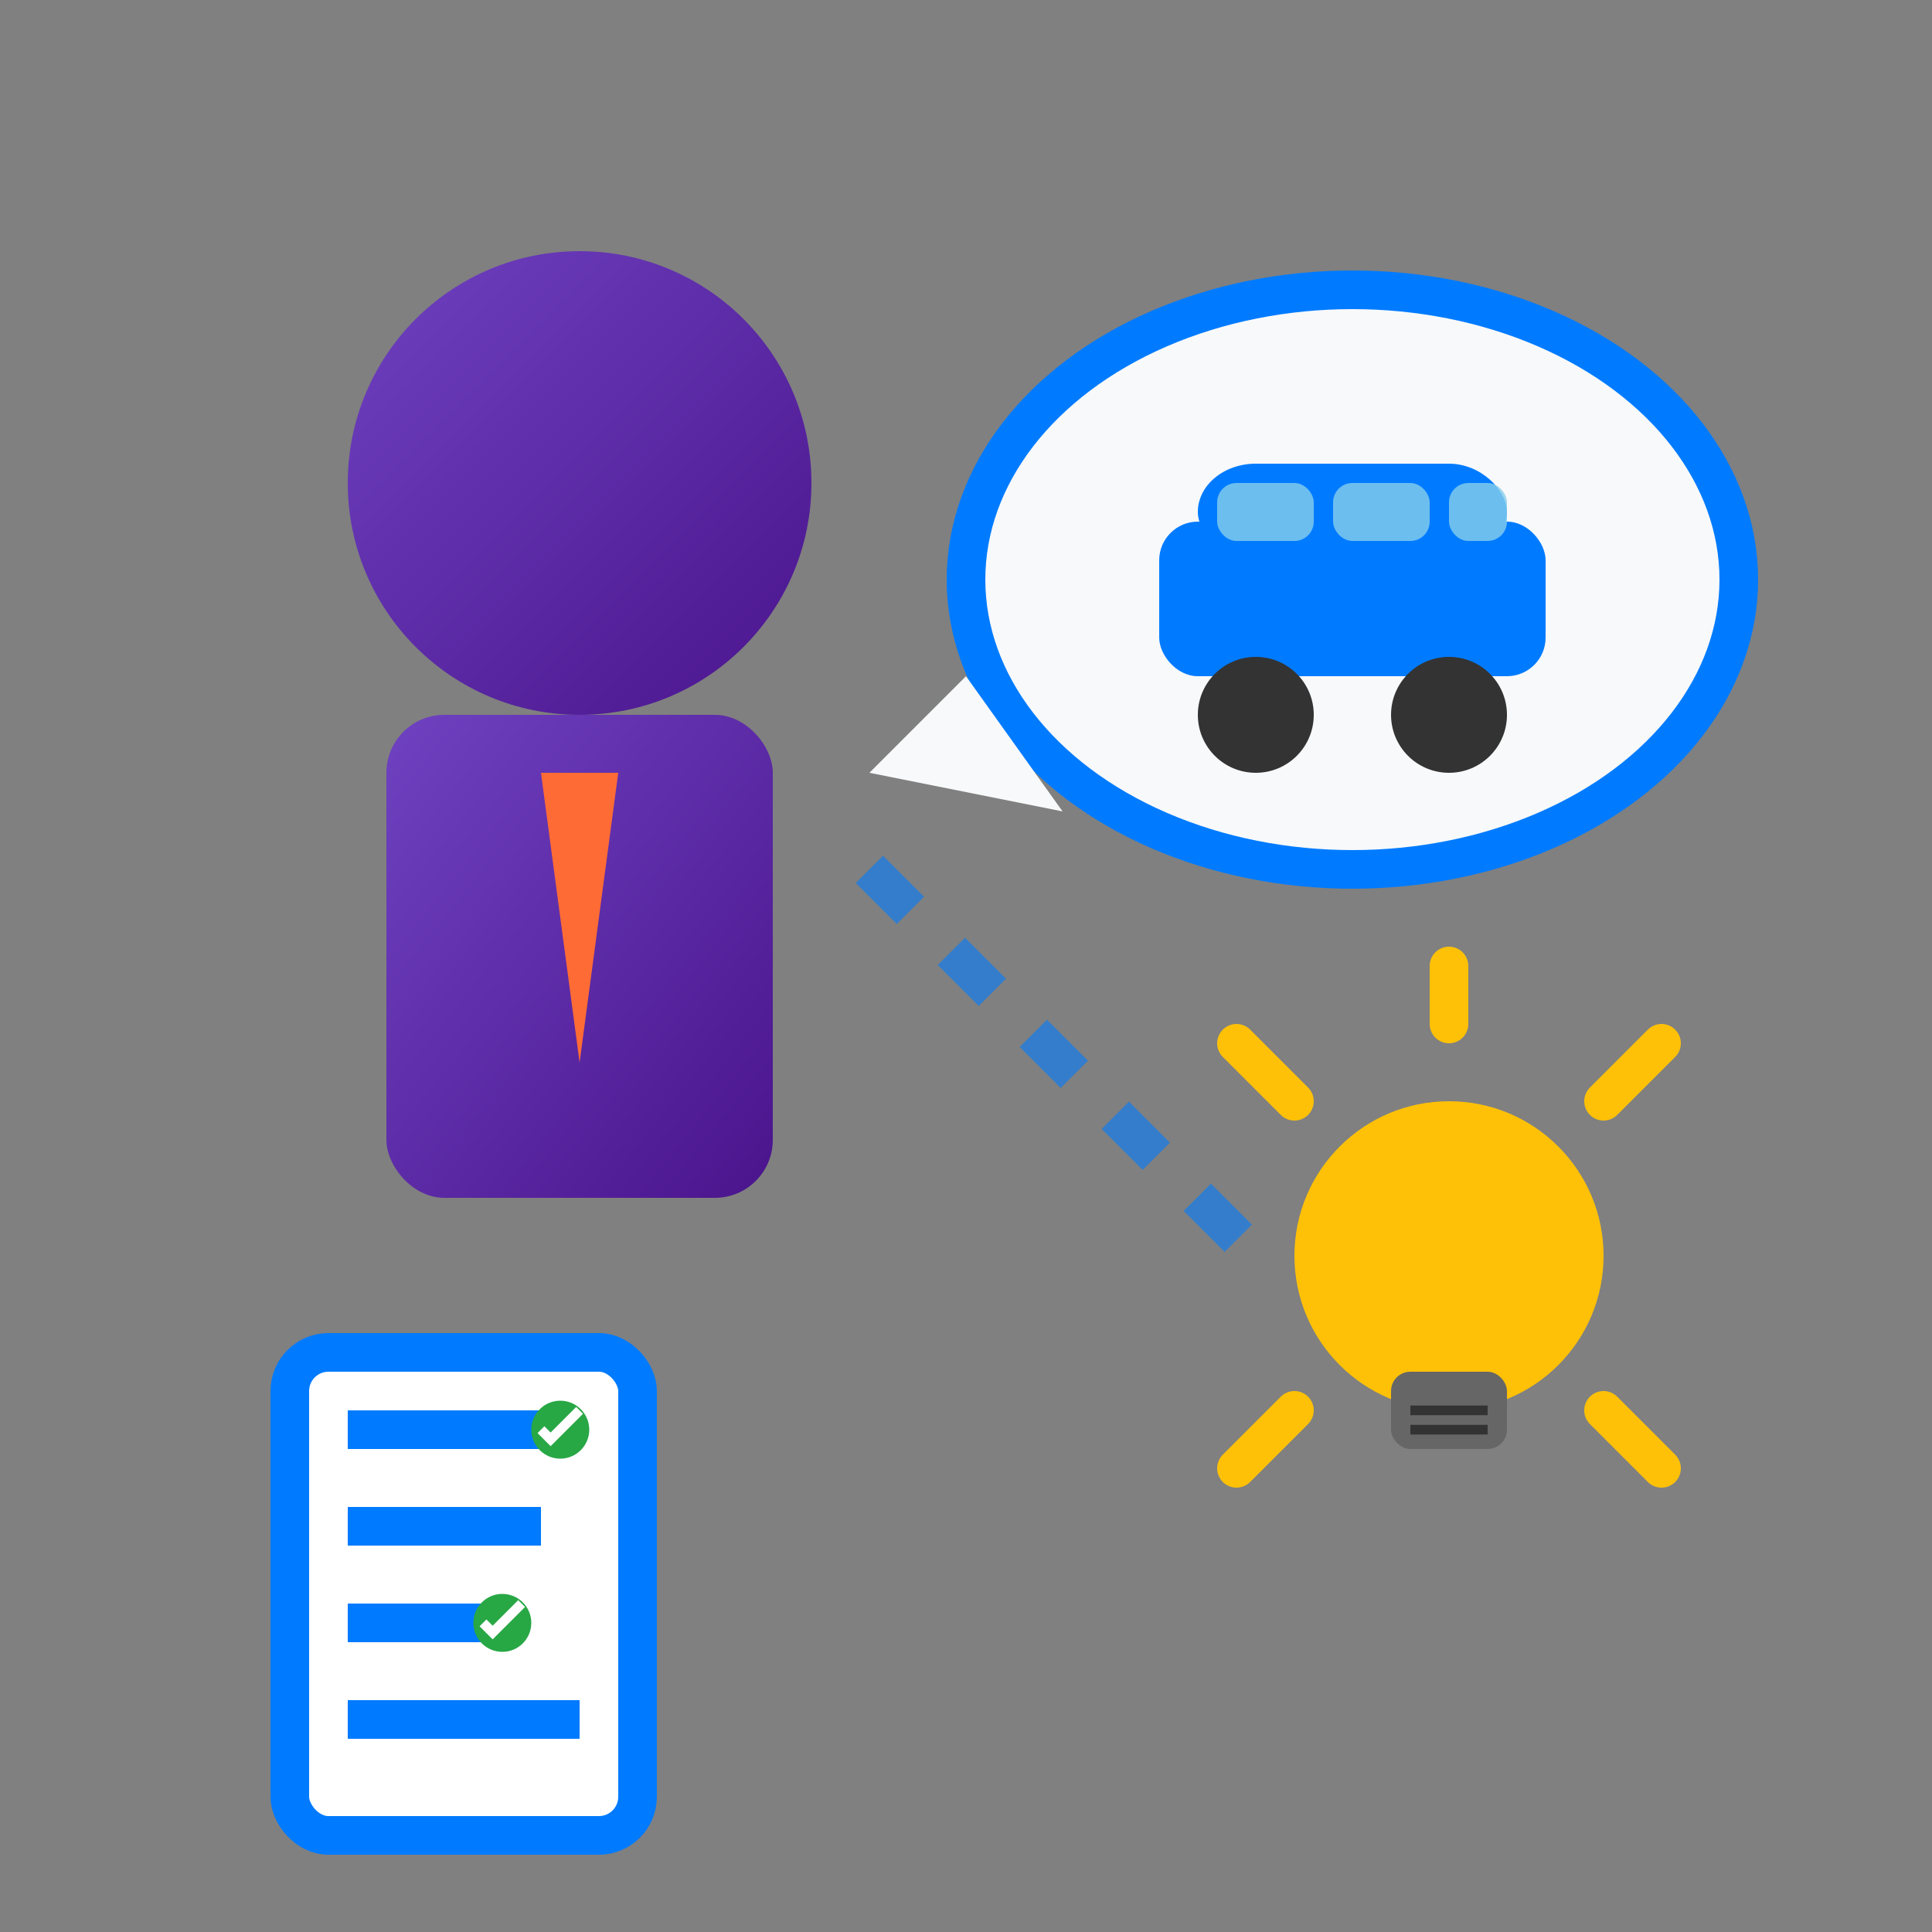 <svg xmlns="http://www.w3.org/2000/svg" viewBox="0 0 100 100" width="50" height="50">
  <rect x="0" y="0" width="100" height="100" fill="#808080" stroke="none"/>
  <defs>
    <linearGradient id="consultGrad" x1="0%" y1="0%" x2="100%" y2="100%">
      <stop offset="0%" style="stop-color:#6f42c1"/>
      <stop offset="100%" style="stop-color:#4a148c"/>
    </linearGradient>
  </defs>
  
  <!-- Expert person -->
  <circle cx="30" cy="25" r="12" fill="url(#consultGrad)"/>
  <rect x="20" y="37" width="20" height="25" rx="3" fill="url(#consultGrad)"/>
  
  <!-- Tie -->
  <polygon points="28,40 32,40 30,55" fill="#ff6b35"/>
  
  <!-- Speech bubble -->
  <ellipse cx="70" cy="30" rx="20" ry="15" fill="#f8f9fa" stroke="#007bff" stroke-width="2"/>
  <polygon points="50,35 45,40 55,42" fill="#f8f9fa"/>
  
  <!-- Car icon in speech bubble -->
  <g transform="translate(60,22)">
    <rect x="0" y="5" width="20" height="8" rx="2" fill="#007bff"/>
    <rect x="2" y="2" width="16" height="5" rx="3" fill="#007bff"/>
    <circle cx="5" cy="15" r="3" fill="#333"/>
    <circle cx="15" cy="15" r="3" fill="#333"/>
    <rect x="3" y="3" width="5" height="3" rx="1" fill="#87ceeb" opacity="0.8"/>
    <rect x="9" y="3" width="5" height="3" rx="1" fill="#87ceeb" opacity="0.8"/>
    <rect x="15" y="3" width="3" height="3" rx="1" fill="#87ceeb" opacity="0.8"/>
  </g>
  
  <!-- Documents/clipboard -->
  <rect x="15" y="70" width="18" height="25" rx="2" fill="#fff" stroke="#007bff" stroke-width="2"/>
  <rect x="18" y="73" width="12" height="2" fill="#007bff"/>
  <rect x="18" y="78" width="10" height="2" fill="#007bff"/>
  <rect x="18" y="83" width="8" height="2" fill="#007bff"/>
  <rect x="18" y="88" width="12" height="2" fill="#007bff"/>
  
  <!-- Checkmarks on document -->
  <circle cx="29" cy="74" r="1.5" fill="#28a745"/>
  <path d="M28 74 L28.5 74.5 L30 73" fill="none" stroke="#fff" stroke-width="0.5"/>
  <circle cx="26" cy="84" r="1.5" fill="#28a745"/>
  <path d="M25 84 L25.5 84.5 L27 83" fill="none" stroke="#fff" stroke-width="0.5"/>
  
  <!-- Lightbulb (ideas) -->
  <g transform="translate(75,65)">
    <circle cx="0" cy="0" r="8" fill="#ffc107"/>
    <rect x="-3" y="6" width="6" height="4" rx="1" fill="#666"/>
    <line x1="-2" y1="8" x2="2" y2="8" stroke="#333" stroke-width="0.5"/>
    <line x1="-2" y1="9" x2="2" y2="9" stroke="#333" stroke-width="0.5"/>
    
    <!-- Light rays -->
    <g stroke="#ffc107" stroke-width="2" stroke-linecap="round">
      <line x1="0" y1="-12" x2="0" y2="-15"/>
      <line x1="8" y1="-8" x2="11" y2="-11"/>
      <line x1="8" y1="8" x2="11" y2="11"/>
      <line x1="-8" y1="-8" x2="-11" y2="-11"/>
      <line x1="-8" y1="8" x2="-11" y2="11"/>
    </g>
  </g>
  
  <!-- Connection line -->
  <path d="M45 45 Q 55 55 65 65" stroke="#007bff" stroke-width="2" stroke-dasharray="3,3" fill="none" opacity="0.6"/>
</svg>
